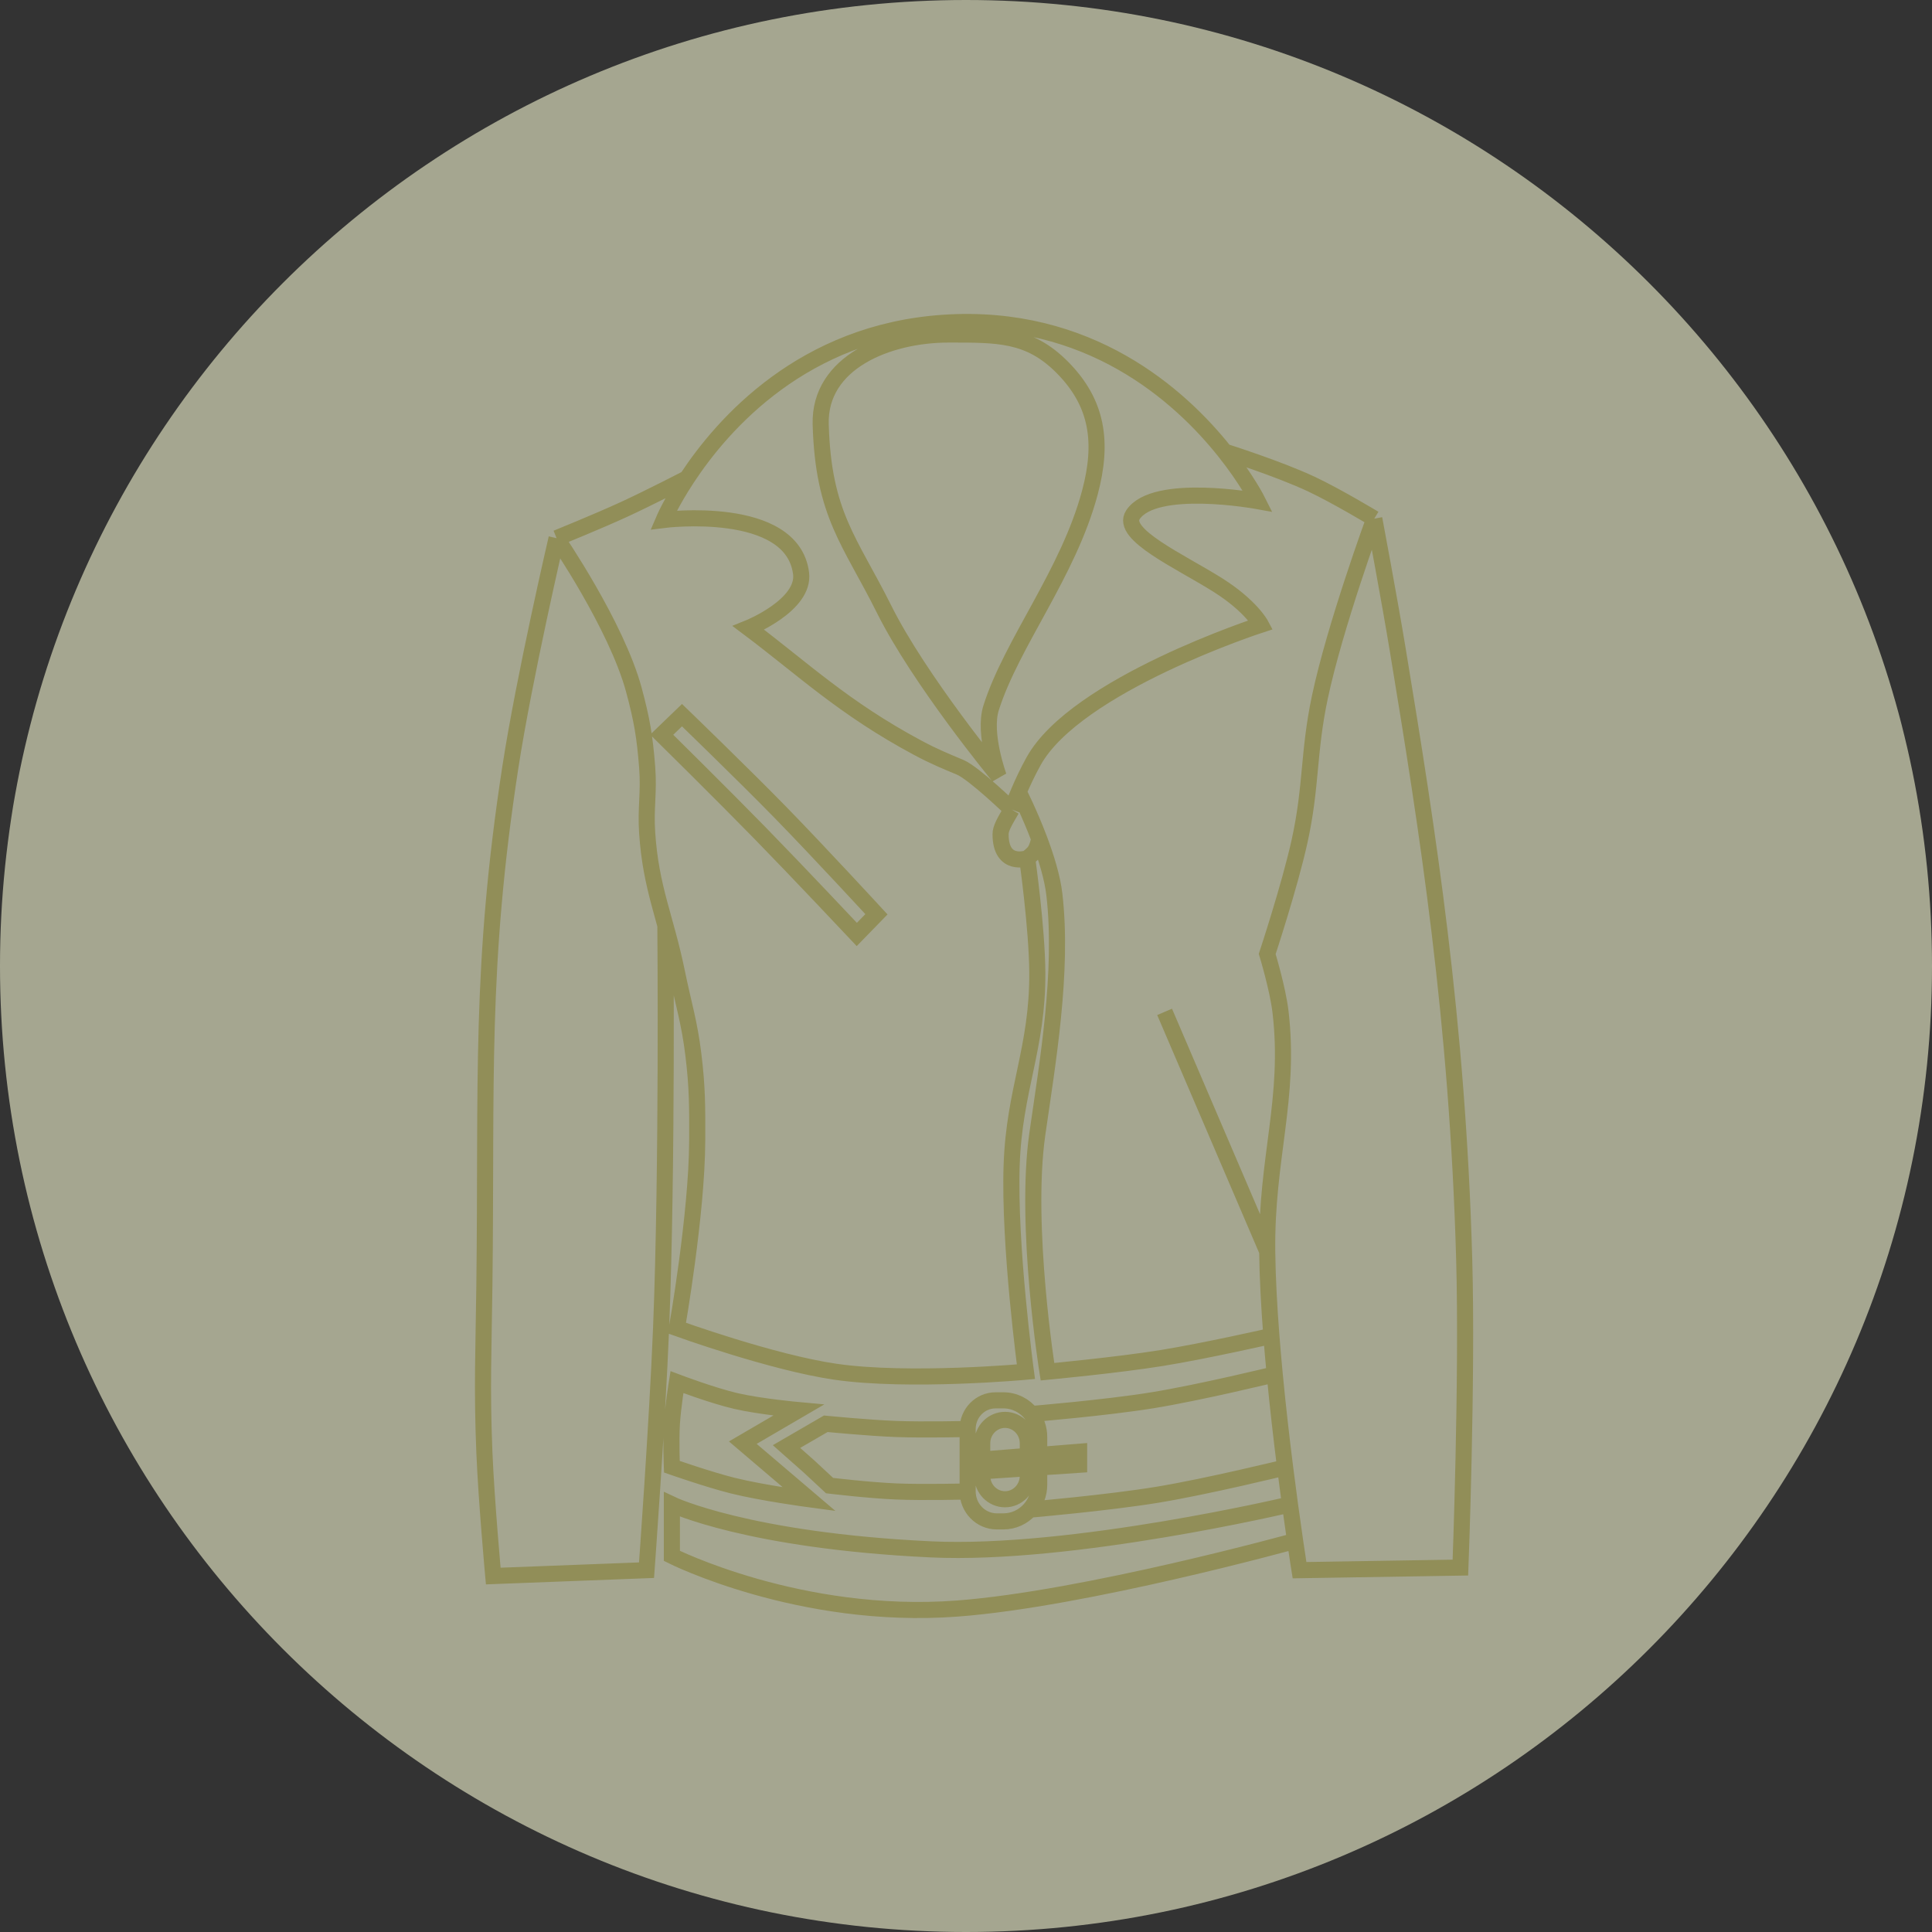 <svg xmlns="http://www.w3.org/2000/svg" fill="none" viewBox="0 0 120 120" height="120" width="120">
<rect x="0" y="0" width="120" height="120" fill="#333333" stroke="none"/>
<path fill-opacity="0.6" fill="#F1F4CE" d="M120 60C120 93.137 93.137 120 60 120C26.863 120 0 93.137 0 60C0 26.863 26.863 0 60 0C93.137 0 120 26.863 120 60Z"></path>
<path stroke="#918E58" d="M34.571 33.427C34.571 33.427 37.132 32.389 38.741 31.649C40.328 30.919 42.669 29.709 42.669 29.709M34.571 33.427C34.571 33.427 32.563 42.049 31.699 47.654C29.785 60.079 30.24 67.245 30.086 79.825C30.037 83.881 29.92 86.159 30.086 90.212C30.21 93.216 30.637 97.891 30.637 97.891L40.157 97.527C40.157 97.527 40.826 88.37 41.062 82.492C41.464 72.478 41.328 57.475 41.328 57.475M34.571 33.427C34.571 33.427 38.288 38.844 39.37 42.844C39.867 44.682 40.049 45.752 40.197 47.654C40.32 49.243 40.091 50.145 40.197 51.736C40.425 55.186 41.353 57 42.045 60.385C42.455 62.387 42.821 63.487 43.068 65.517C43.315 67.548 43.311 68.722 43.305 70.734L43.304 70.852C43.289 75.426 42.045 82.492 42.045 82.492C42.045 82.492 47.943 84.627 51.88 85.2C56.459 85.867 63.721 85.2 63.721 85.2C63.721 85.2 62.66 77.376 62.836 72.348C63.002 67.635 64.462 65.1 64.429 60.385C64.41 57.611 63.8 53.312 63.8 53.312M42.669 29.709C41.675 31.222 41.219 32.295 41.219 32.295C41.219 32.295 49.205 31.285 49.756 35.609C50.008 37.589 46.491 39.005 46.491 39.005C49.848 41.524 52.392 43.976 56.994 46.441C58.042 47.002 58.764 47.29 59.63 47.654C60.495 48.017 62.836 50.281 62.836 50.281M42.669 29.709C44.915 26.292 49.909 20.634 58.607 20.049C67.63 19.443 73.295 24.568 76.069 28.052M62.836 50.281C62.384 51.048 62.148 51.453 62.148 51.816C62.148 53.878 63.8 53.312 63.8 53.312M62.836 50.281C62.96 49.951 63.105 49.581 63.273 49.189M63.273 49.189C63.529 48.588 63.837 47.934 64.193 47.29C66.829 42.521 78.316 38.802 78.316 38.802C78.316 38.802 77.702 37.638 75.641 36.337C73.322 34.873 69.564 33.192 70.369 31.972C71.707 29.946 78.119 31.123 78.119 31.123C78.119 31.123 77.455 29.793 76.069 28.052M63.273 49.189C63.273 49.189 63.938 50.492 64.546 52.099M76.069 28.052C76.069 28.052 79.425 29.113 81.463 30.073C83.031 30.811 85.358 32.215 85.358 32.215M85.358 32.215C85.358 32.215 86.288 37.158 86.813 40.338C88.687 51.698 90.525 63.333 90.944 78.208C91.154 85.687 90.708 97.365 90.708 97.365L80.716 97.527C80.716 97.527 80.607 96.848 80.441 95.708M85.358 32.215C85.358 32.215 82.912 38.884 81.974 43.329C81.248 46.774 81.474 48.824 80.716 52.261C80.103 55.037 78.709 59.253 78.709 59.253C78.709 59.253 79.368 61.417 79.535 62.85C80.165 68.225 78.643 71.906 78.709 77.723M78.709 77.723L72.336 62.85M78.709 77.723C78.728 79.339 78.825 81.14 78.968 82.977M63.8 53.312C63.8 53.312 64.127 53.077 64.272 52.867C64.452 52.607 64.546 52.099 64.546 52.099M64.546 52.099C64.97 53.222 65.368 54.494 65.491 55.575C66.042 60.385 65.059 66.043 64.429 70.448C63.614 76.154 65.059 85.2 65.059 85.2C65.059 85.2 69.389 84.794 72.14 84.351C74.824 83.92 78.968 82.977 78.968 82.977M78.968 82.977C79.03 83.769 79.1 84.568 79.175 85.362M80.122 93.445C80.241 94.315 80.35 95.081 80.441 95.708M80.122 93.445C80.122 93.445 66.585 96.648 57.82 96.234C46.451 95.696 41.731 93.445 41.731 93.445V96.638C41.731 96.638 49.677 100.639 59.433 99.912C67.403 99.317 80.441 95.708 80.441 95.708M80.122 93.445C80.026 92.74 79.925 91.967 79.821 91.146M60.102 92.637C60.102 92.637 57.391 92.709 55.657 92.637C53.947 92.565 51.526 92.273 51.526 92.273L50.267 91.101L48.851 89.848L51.29 88.433C51.29 88.433 53.948 88.693 55.657 88.757C57.392 88.821 60.102 88.757 60.102 88.757M60.102 92.637V88.757M60.102 92.637C60.102 93.663 60.912 94.496 61.911 94.496H62.325C62.967 94.496 63.546 94.216 63.951 93.768M60.102 88.757C60.102 87.775 60.877 86.978 61.833 86.978H62.325C63.023 86.978 63.646 87.309 64.054 87.827M61.007 90.656V89.646C61.007 88.842 61.641 88.191 62.423 88.191C63.205 88.191 63.839 88.842 63.839 89.646V90.428M61.007 90.656V91.384M61.007 90.656L63.839 90.428M61.007 91.384V91.667C61.007 92.47 61.641 93.122 62.423 93.122C63.205 93.122 63.839 92.47 63.839 91.667V91.194M61.007 91.384L63.839 91.194M63.839 90.428L64.547 90.371M64.547 90.371L67.026 90.171V90.98L64.547 91.146M64.547 90.371V89.262C64.547 88.718 64.362 88.219 64.054 87.827M63.839 91.194L64.547 91.146M64.547 91.146V92.212C64.547 92.814 64.321 93.361 63.951 93.768M79.175 85.362C79.175 85.362 74.553 86.493 71.55 86.978C68.64 87.448 64.054 87.827 64.054 87.827M79.175 85.362C79.368 87.385 79.598 89.378 79.821 91.146M63.951 93.768C63.951 93.768 68.817 93.347 71.904 92.839C75.022 92.325 79.821 91.146 79.821 91.146M62.03 48.219C62.03 48.219 61.056 45.562 61.557 43.976C62.836 39.934 66.357 35.609 67.694 30.598C68.521 27.502 68.2 25.039 65.963 22.798C63.915 20.745 61.99 20.777 58.922 20.777C55.163 20.777 50.867 22.495 50.975 26.354C51.133 31.972 52.802 33.602 54.909 37.832C57.11 42.249 62.03 48.219 62.03 48.219ZM41.101 45.633L42.36 44.42C42.36 44.42 46.142 48.071 48.497 50.483C50.859 52.902 54.437 56.788 54.437 56.788L53.218 58.041C53.218 58.041 49.577 54.17 47.199 51.736C44.844 49.325 41.101 45.633 41.101 45.633ZM42.045 85.847C42.045 85.847 41.794 87.405 41.731 88.433C41.666 89.476 41.731 91.101 41.731 91.101C41.731 91.101 44.01 91.899 45.507 92.273C47.34 92.731 50.267 93.122 50.267 93.122L46.137 89.606L49.599 87.585C49.599 87.585 47.202 87.367 45.704 87.019C44.244 86.68 42.045 85.847 42.045 85.847Z"></path>
</svg>
